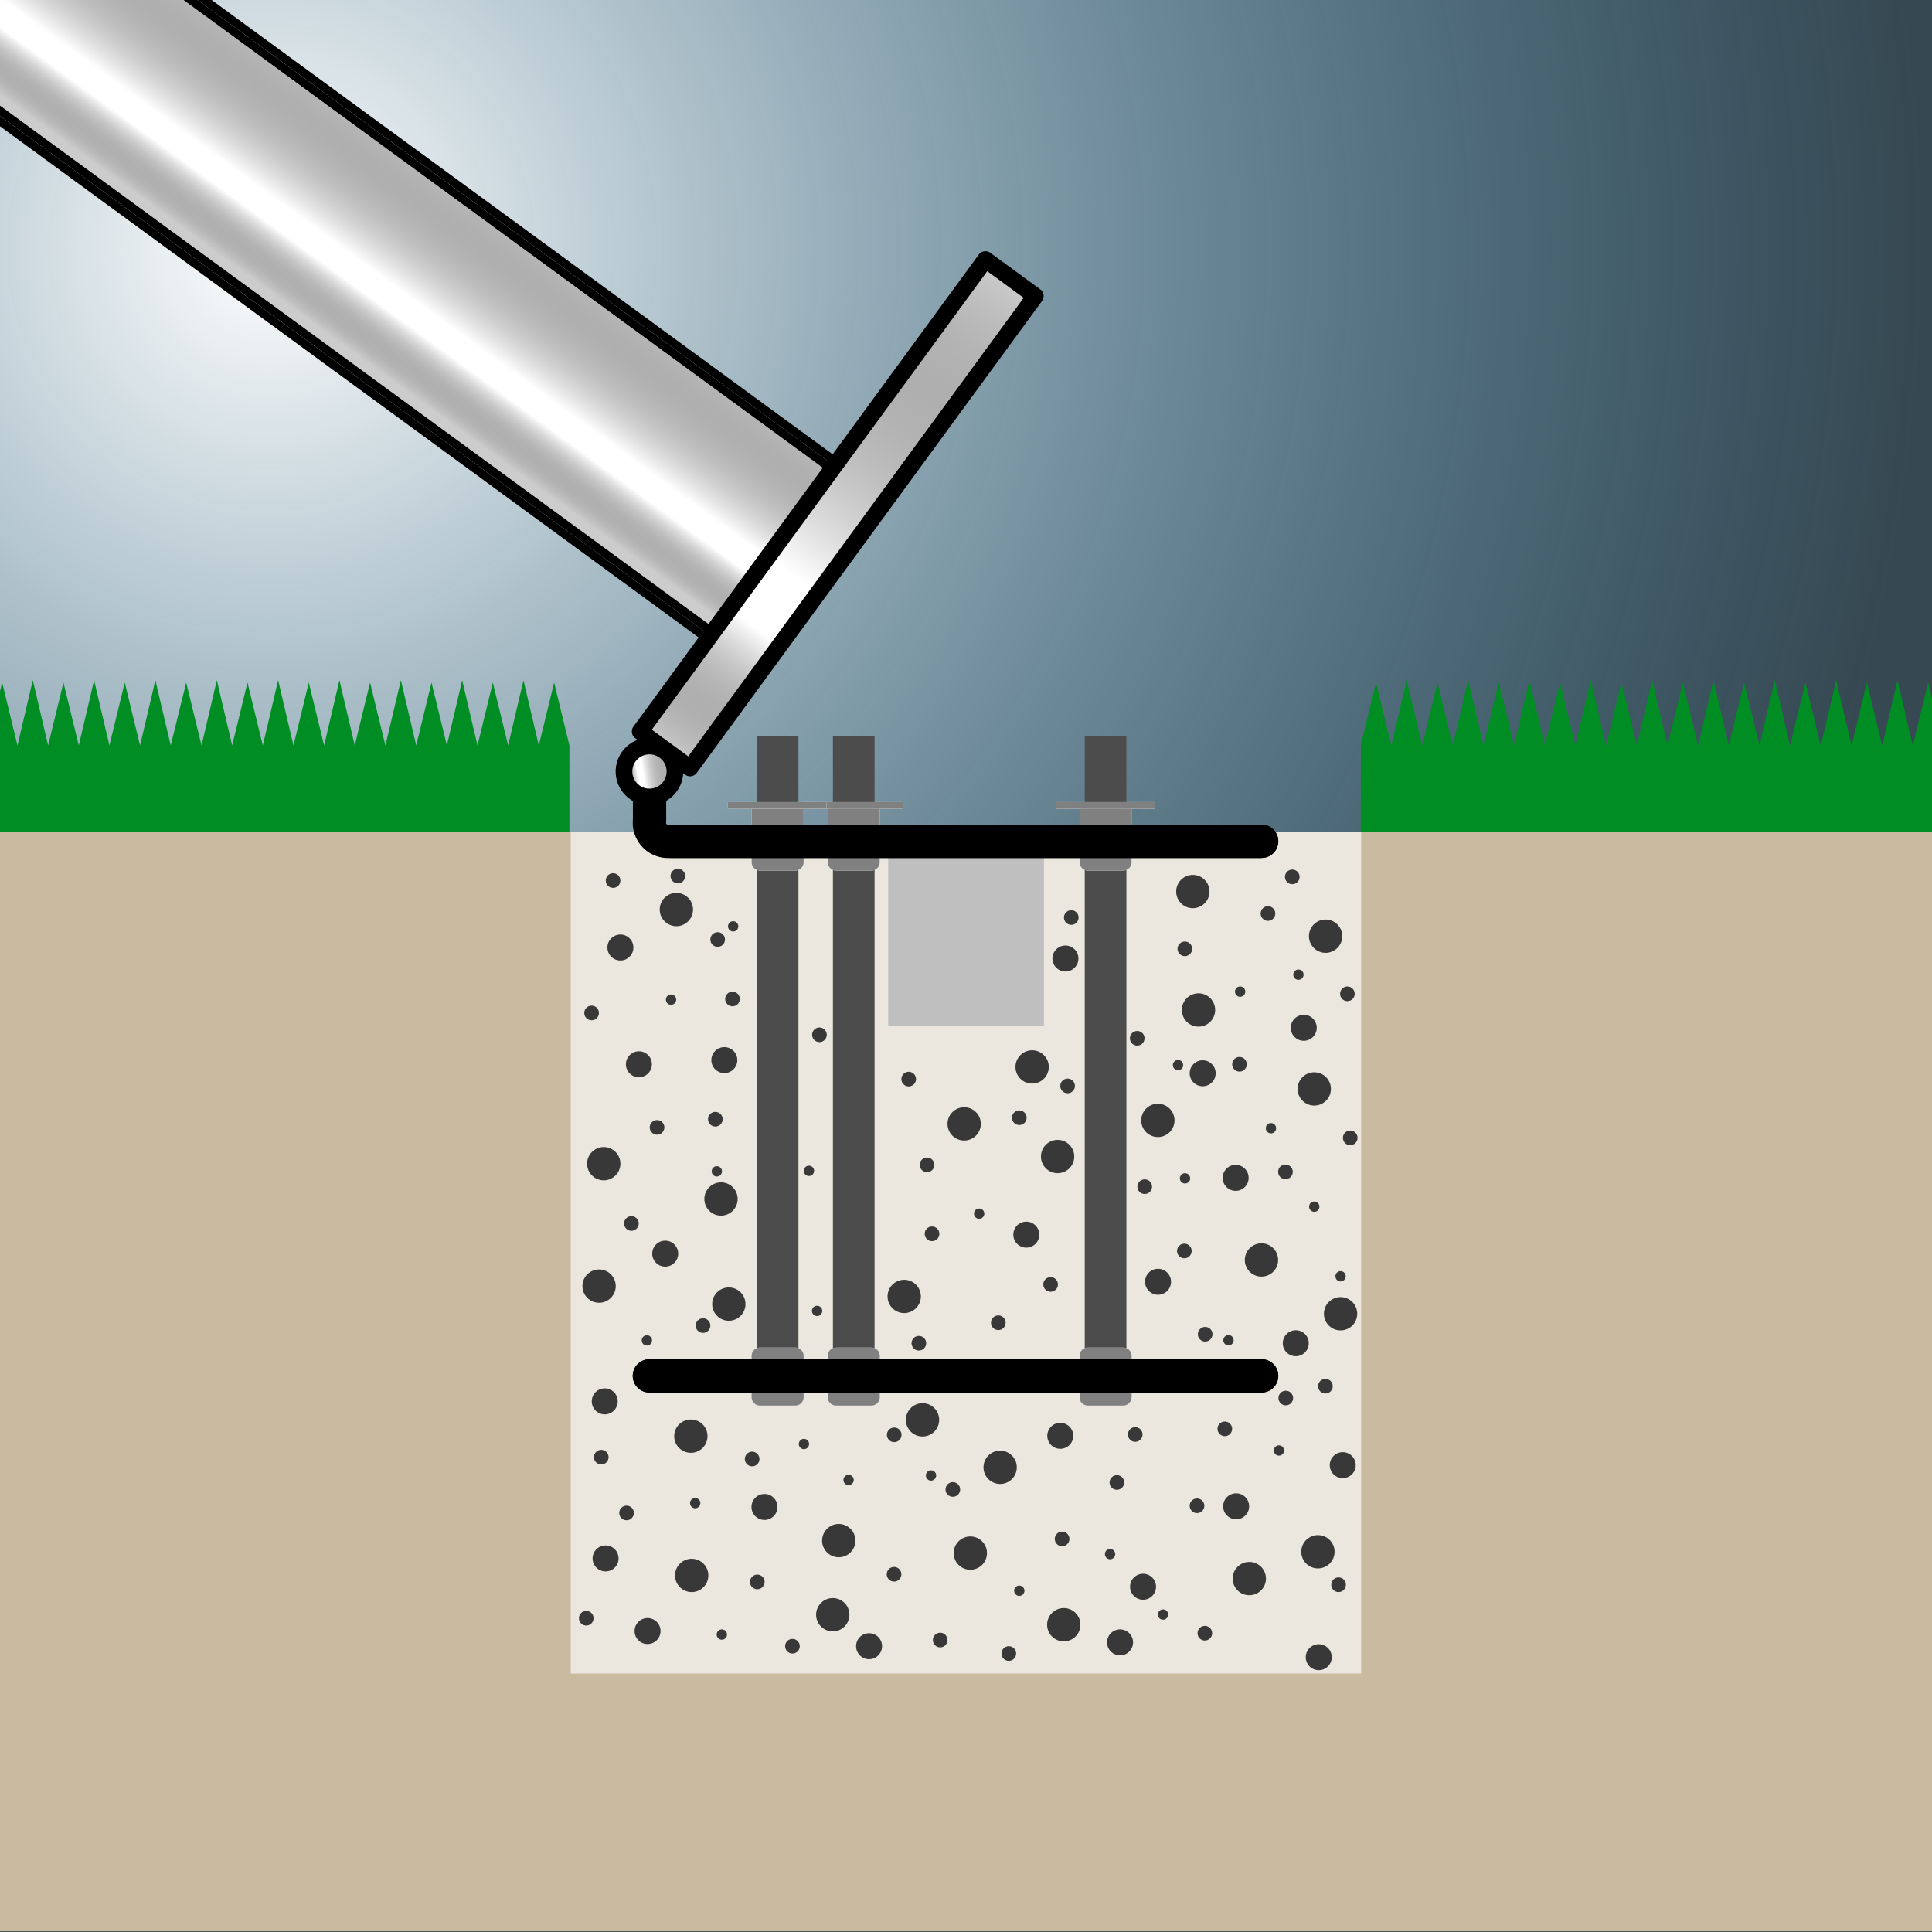 <svg xmlns="http://www.w3.org/2000/svg" xmlns:xlink="http://www.w3.org/1999/xlink" viewBox="0 0 116 116">
  <rect x="0" y="0" width="116" height="116" fill="#333333" stroke="none"/>
  <defs>
    <linearGradient id="a" data-name="Mast-Verlauf" x1="-184.31" y1="-941.85" x2="-171.69" y2="-941.85" gradientTransform="matrix(0.59, -0.81, -1.26, -0.92, -1057.21, -994.94)" gradientUnits="userSpaceOnUse">
      <stop offset="0" stop-opacity="0.2"/>
      <stop offset="0.26" stop-color="#fff"/>
      <stop offset="0.37" stop-color="#fff"/>
      <stop offset="1" stop-opacity="0.2"/>
    </linearGradient>
    <radialGradient id="b" data-name="Unbenannter Verlauf 57" cx="16.26" cy="14.8" r="99.6" gradientUnits="userSpaceOnUse">
      <stop offset="0" stop-color="#fff"/>
      <stop offset="1" stop-color="#419ecd" stop-opacity="0.2"/>
    </radialGradient>
    <clipPath id="c">
      <polyline points="62.84 49.96 81.65 49.96 81.65 100.48 34.19 100.48 34.19 49.96 52.94 49.96" fill="none"/>
    </clipPath>
    <linearGradient id="d" data-name="Unbenannter Verlauf 33" x1="48.33" y1="50.72" x2="51.45" y2="50.72" gradientUnits="userSpaceOnUse">
      <stop offset="0" stop-opacity="0.7"/>
      <stop offset="0.26" stop-color="#1d1d1b" stop-opacity="0.3"/>
      <stop offset="0.37" stop-color="#1d1d1b" stop-opacity="0.3"/>
      <stop offset="1" stop-opacity="0.7"/>
    </linearGradient>
    <linearGradient id="f" x1="-191.45" y1="15.65" x2="-156.34" y2="15.65" gradientTransform="translate(224.19 15.2)" xlink:href="#a"/>
    <linearGradient id="g" x1="-0.7" y1="55.59" x2="2.36" y2="55.59" gradientTransform="translate(38.16 -9.27)" xlink:href="#a"/>
  </defs>
  <title>12-mastbefestigungen-icon</title>
  <polygon points="50.17 28.03 11.86 0 0 0 0 6.95 42.71 38.21 50.17 28.03" fill="url(#a)"/>
  <rect width="116" height="116" fill="url(#b)"/>
  <rect y="49.96" width="116" height="66" fill="#caba9f"/>
  <polygon points="50.17 28.03 11.86 0 0 0 0 6.96 42.71 38.21 50.17 28.03" fill="#fff"/>
  <polyline points="62.92 49.96 81.73 49.96 81.73 100.48 34.27 100.48 34.27 49.96 53.02 49.96" fill="#ece7de"/>
  <g clip-path="url(#c)">
    <g>
      <circle cx="27.29" cy="97.42" r="0.44" fill="#383838"/>
      <circle cx="30.88" cy="94.55" r="0.44" fill="#383838"/>
      <circle cx="31.83" cy="95.17" r="0.31" fill="#383838"/>
      <circle cx="43.34" cy="98.14" r="0.31" fill="#383838"/>
      <circle cx="35.2" cy="97.16" r="0.44" fill="#383838"/>
      <circle cx="28.74" cy="96.66" r="0.44" fill="#383838"/>
      <circle cx="50" cy="96.95" r="1" fill="#383838"/>
      <circle cx="32.58" cy="93.64" r="1" fill="#383838"/>
      <circle cx="29.54" cy="98.59" r="1" fill="#383838"/>
      <circle cx="37.62" cy="90.84" r="0.44" fill="#383838"/>
      <circle cx="50.95" cy="88.86" r="0.31" fill="#383838"/>
      <circle cx="48.27" cy="86.7" r="0.31" fill="#383838"/>
      <circle cx="41.74" cy="90.25" r="0.31" fill="#383838"/>
      <circle cx="45.16" cy="87.6" r="0.44" fill="#383838"/>
      <circle cx="41.48" cy="86.23" r="1" fill="#383838"/>
      <circle cx="41.53" cy="94.59" r="1" fill="#383838"/>
      <circle cx="63.87" cy="97.55" r="1" fill="#383838"/>
      <circle cx="50.36" cy="92.5" r="1" fill="#383838"/>
      <circle cx="32.63" cy="98.12" r="1" fill="#383838"/>
      <circle cx="45.9" cy="90.48" r="0.78" fill="#383838"/>
      <circle cx="52.18" cy="98.84" r="0.78" fill="#383838"/>
      <circle cx="38.88" cy="97.93" r="0.78" fill="#383838"/>
      <circle cx="45.47" cy="94.98" r="0.44" fill="#383838"/>
      <circle cx="53.68" cy="94.52" r="0.44" fill="#383838"/>
      <circle cx="56.45" cy="98.47" r="0.44" fill="#383838"/>
      <circle cx="69.83" cy="96.94" r="0.31" fill="#383838"/>
      <circle cx="61.2" cy="95.51" r="0.31" fill="#383838"/>
      <circle cx="66.65" cy="93.31" r="0.31" fill="#383838"/>
      <circle cx="72.34" cy="98.06" r="0.44" fill="#383838"/>
      <circle cx="60.57" cy="99.28" r="0.44" fill="#383838"/>
      <circle cx="58.26" cy="93.25" r="1" fill="#383838"/>
      <circle cx="63.77" cy="92.4" r="0.44" fill="#383838"/>
      <circle cx="67.06" cy="89.01" r="0.44" fill="#383838"/>
      <circle cx="76.79" cy="87.09" r="0.31" fill="#383838"/>
      <circle cx="71.87" cy="90.41" r="0.44" fill="#383838"/>
      <circle cx="75.01" cy="94.78" r="1" fill="#383838"/>
      <circle cx="85.45" cy="87.94" r="1" fill="#383838"/>
      <circle cx="91.25" cy="97.73" r="1" fill="#383838"/>
      <circle cx="79.13" cy="93.17" r="1" fill="#383838"/>
      <circle cx="68.63" cy="95.27" r="0.78" fill="#383838"/>
      <circle cx="79.18" cy="99.5" r="0.78" fill="#383838"/>
      <circle cx="90.03" cy="99.74" r="0.78" fill="#383838"/>
      <circle cx="80.62" cy="87.97" r="0.78" fill="#383838"/>
      <circle cx="67.25" cy="98.61" r="0.78" fill="#383838"/>
      <circle cx="90.98" cy="101.32" r="0.44" fill="#383838"/>
      <circle cx="82.16" cy="93.01" r="0.44" fill="#383838"/>
      <circle cx="80.37" cy="95.15" r="0.44" fill="#383838"/>
      <circle cx="84.54" cy="92.29" r="0.44" fill="#383838"/>
      <circle cx="47.58" cy="98.84" r="0.44" fill="#383838"/>
      <circle cx="53.69" cy="86.15" r="0.44" fill="#383838"/>
      <circle cx="55.9" cy="88.59" r="0.31" fill="#383838"/>
      <circle cx="57.21" cy="89.43" r="0.44" fill="#383838"/>
      <circle cx="60.05" cy="88.1" r="1" fill="#383838"/>
      <circle cx="55.39" cy="85.25" r="1" fill="#383838"/>
      <circle cx="72.36" cy="80.11" r="0.44" fill="#383838"/>
      <circle cx="73.76" cy="80.47" r="0.31" fill="#383838"/>
      <circle cx="73.06" cy="82.44" r="0.31" fill="#383838"/>
      <circle cx="65.91" cy="81.31" r="0.31" fill="#383838"/>
      <circle cx="66.91" cy="81.35" r="0.44" fill="#383838"/>
      <circle cx="80.49" cy="78.88" r="1" fill="#383838"/>
      <circle cx="86.29" cy="88.67" r="1" fill="#383838"/>
      <circle cx="63.66" cy="86.21" r="0.78" fill="#383838"/>
      <circle cx="74.22" cy="90.44" r="0.78" fill="#383838"/>
      <circle cx="85.07" cy="90.68" r="0.78" fill="#383838"/>
      <circle cx="77.8" cy="80.65" r="0.78" fill="#383838"/>
      <circle cx="68.16" cy="86.13" r="0.44" fill="#383838"/>
      <circle cx="86.02" cy="92.25" r="0.44" fill="#383838"/>
      <circle cx="77.2" cy="83.94" r="0.44" fill="#383838"/>
      <circle cx="73.54" cy="85.79" r="0.44" fill="#383838"/>
      <circle cx="79.58" cy="83.23" r="0.44" fill="#383838"/>
      <circle cx="37.91" cy="73.46" r="0.44" fill="#383838"/>
      <circle cx="49.06" cy="78.71" r="0.31" fill="#383838"/>
      <circle cx="46.38" cy="76.55" r="0.31" fill="#383838"/>
      <circle cx="45.92" cy="77.24" r="0.44" fill="#383838"/>
      <circle cx="42.21" cy="79.59" r="0.44" fill="#383838"/>
      <circle cx="43.76" cy="78.3" r="1" fill="#383838"/>
      <circle cx="52.5" cy="82.19" r="0.44" fill="#383838"/>
      <circle cx="55.17" cy="80.65" r="0.44" fill="#383838"/>
      <circle cx="27.29" cy="89.5" r="1" fill="#383838"/>
      <circle cx="32.48" cy="88.46" r="0.31" fill="#383838"/>
      <circle cx="32.88" cy="81.48" r="0.44" fill="#383838"/>
      <circle cx="30.83" cy="84.04" r="0.44" fill="#383838"/>
      <circle cx="31.8" cy="83.07" r="0.31" fill="#383838"/>
      <circle cx="33.82" cy="82.1" r="0.31" fill="#383838"/>
      <circle cx="31.11" cy="85.04" r="0.31" fill="#383838"/>
      <circle cx="29.12" cy="80.9" r="0.31" fill="#383838"/>
      <circle cx="23.96" cy="83.91" r="0.31" fill="#383838"/>
      <circle cx="28.66" cy="81.6" r="0.44" fill="#383838"/>
      <circle cx="24.95" cy="83.95" r="0.44" fill="#383838"/>
      <circle cx="26.99" cy="83.28" r="1" fill="#383838"/>
      <circle cx="22.33" cy="80.43" r="1" fill="#383838"/>
      <circle cx="31.22" cy="86.71" r="1" fill="#383838"/>
      <circle cx="36.36" cy="93.57" r="0.78" fill="#383838"/>
      <circle cx="25.94" cy="85.53" r="0.78" fill="#383838"/>
      <circle cx="36.31" cy="84.14" r="0.78" fill="#383838"/>
      <circle cx="23.91" cy="88.27" r="0.44" fill="#383838"/>
      <circle cx="36.1" cy="87.49" r="0.44" fill="#383838"/>
      <circle cx="31.58" cy="88.39" r="0.44" fill="#383838"/>
      <circle cx="80.49" cy="76.63" r="0.31" fill="#383838"/>
      <circle cx="75.74" cy="75.65" r="1" fill="#383838"/>
      <circle cx="68.73" cy="71.25" r="0.44" fill="#383838"/>
      <circle cx="77.18" cy="70.36" r="0.44" fill="#383838"/>
      <circle cx="78.91" cy="72.45" r="0.31" fill="#383838"/>
      <circle cx="76.31" cy="67.74" r="0.31" fill="#383838"/>
      <circle cx="71.15" cy="70.75" r="0.31" fill="#383838"/>
      <circle cx="69.52" cy="67.27" r="1" fill="#383838"/>
      <circle cx="85.73" cy="68.32" r="1" fill="#383838"/>
      <circle cx="69.53" cy="76.96" r="0.78" fill="#383838"/>
      <circle cx="74.19" cy="70.72" r="0.78" fill="#383838"/>
      <circle cx="71.11" cy="75.11" r="0.44" fill="#383838"/>
      <circle cx="82.43" cy="73.38" r="0.44" fill="#383838"/>
      <circle cx="84.82" cy="72.67" r="0.44" fill="#383838"/>
      <circle cx="54.29" cy="77.84" r="1" fill="#383838"/>
      <circle cx="47.23" cy="76.66" r="0.31" fill="#383838"/>
      <circle cx="55.96" cy="74.08" r="0.44" fill="#383838"/>
      <circle cx="58.79" cy="72.87" r="0.31" fill="#383838"/>
      <circle cx="48.57" cy="70.3" r="0.31" fill="#383838"/>
      <circle cx="50.96" cy="72.26" r="0.31" fill="#383838"/>
      <circle cx="55.66" cy="69.94" r="0.44" fill="#383838"/>
      <circle cx="51.95" cy="72.29" r="0.44" fill="#383838"/>
      <circle cx="63.5" cy="69.44" r="1" fill="#383838"/>
      <circle cx="61.62" cy="74.13" r="0.78" fill="#383838"/>
      <circle cx="50.91" cy="76.61" r="0.44" fill="#383838"/>
      <circle cx="63.08" cy="77.12" r="0.44" fill="#383838"/>
      <circle cx="59.94" cy="79.42" r="0.44" fill="#383838"/>
      <circle cx="38.84" cy="80.48" r="0.31" fill="#383838"/>
      <circle cx="32.05" cy="80.01" r="1" fill="#383838"/>
      <circle cx="24.99" cy="78.83" r="0.31" fill="#383838"/>
      <circle cx="25.39" cy="71.85" r="0.44" fill="#383838"/>
      <circle cx="42.95" cy="67.2" r="0.44" fill="#383838"/>
      <circle cx="26.33" cy="72.47" r="0.31" fill="#383838"/>
      <circle cx="33.88" cy="71.41" r="0.31" fill="#383838"/>
      <circle cx="28.72" cy="74.43" r="0.31" fill="#383838"/>
      <circle cx="33.42" cy="72.11" r="0.44" fill="#383838"/>
      <path d="M31.07,74.67c0,.24-1.11.23-1.36.23a.44.44,0,1,1,0-.88C30,74,31.07,74.43,31.07,74.67Z" fill="#383838"/>
      <circle cx="31.75" cy="73.8" r="1" fill="#383838"/>
      <circle cx="27.09" cy="70.95" r="1" fill="#383838"/>
      <circle cx="43.29" cy="71.99" r="1" fill="#383838"/>
      <circle cx="35.97" cy="77.22" r="1" fill="#383838"/>
      <circle cx="26.47" cy="79.32" r="0.78" fill="#383838"/>
      <circle cx="30.7" cy="76.04" r="0.78" fill="#383838"/>
      <circle cx="39.94" cy="75.27" r="0.78" fill="#383838"/>
      <circle cx="28.67" cy="78.78" r="0.44" fill="#383838"/>
      <circle cx="57.89" cy="67.48" r="1" fill="#383838"/>
      <circle cx="50.88" cy="64.83" r="0.31" fill="#383838"/>
      <circle cx="51.28" cy="57.85" r="0.44" fill="#383838"/>
      <circle cx="61.48" cy="60.56" r="0.44" fill="#383838"/>
      <circle cx="59.77" cy="57.42" r="0.31" fill="#383838"/>
      <circle cx="54.61" cy="60.43" r="0.31" fill="#383838"/>
      <circle cx="59.31" cy="58.11" r="0.44" fill="#383838"/>
      <circle cx="55.6" cy="60.46" r="0.44" fill="#383838"/>
      <circle cx="57.64" cy="59.8" r="1" fill="#383838"/>
      <circle cx="61.97" cy="64.06" r="1" fill="#383838"/>
      <circle cx="54.56" cy="64.79" r="0.44" fill="#383838"/>
      <circle cx="65.89" cy="63.06" r="0.44" fill="#383838"/>
      <circle cx="61.2" cy="67.11" r="0.44" fill="#383838"/>
      <circle cx="64.1" cy="65.2" r="0.44" fill="#383838"/>
      <circle cx="68.28" cy="62.34" r="0.44" fill="#383838"/>
      <circle cx="43.04" cy="70.33" r="0.31" fill="#383838"/>
      <circle cx="36.25" cy="69.87" r="1" fill="#383838"/>
      <circle cx="29.18" cy="68.68" r="0.31" fill="#383838"/>
      <circle cx="29.58" cy="61.71" r="0.44" fill="#383838"/>
      <circle cx="30.53" cy="62.33" r="0.31" fill="#383838"/>
      <circle cx="32.91" cy="64.28" r="0.31" fill="#383838"/>
      <circle cx="31.28" cy="60.8" r="1" fill="#383838"/>
      <circle cx="30.66" cy="69.18" r="0.78" fill="#383838"/>
      <circle cx="38.36" cy="63.9" r="0.78" fill="#383838"/>
      <circle cx="43.49" cy="63.65" r="0.78" fill="#383838"/>
      <circle cx="32.87" cy="68.64" r="0.44" fill="#383838"/>
      <circle cx="39.45" cy="67.69" r="0.44" fill="#383838"/>
      <circle cx="46.58" cy="66.2" r="0.44" fill="#383838"/>
      <circle cx="84.59" cy="65.6" r="0.31" fill="#383838"/>
      <circle cx="78.91" cy="65.38" r="1" fill="#383838"/>
      <circle cx="70.73" cy="63.95" r="0.31" fill="#383838"/>
      <circle cx="71.14" cy="56.97" r="0.44" fill="#383838"/>
      <circle cx="80.9" cy="59.67" r="0.44" fill="#383838"/>
      <circle cx="82.31" cy="58.7" r="0.31" fill="#383838"/>
      <circle cx="77.96" cy="58.52" r="0.31" fill="#383838"/>
      <circle cx="74.46" cy="59.54" r="0.31" fill="#383838"/>
      <circle cx="71.96" cy="60.64" r="1" fill="#383838"/>
      <circle cx="89.04" cy="57.11" r="1" fill="#383838"/>
      <circle cx="72.21" cy="64.44" r="0.78" fill="#383838"/>
      <circle cx="78.28" cy="61.71" r="0.78" fill="#383838"/>
      <circle cx="85.69" cy="60.38" r="0.78" fill="#383838"/>
      <circle cx="74.42" cy="63.9" r="0.44" fill="#383838"/>
      <circle cx="85.75" cy="62.17" r="0.44" fill="#383838"/>
      <circle cx="83.96" cy="64.32" r="0.44" fill="#383838"/>
      <circle cx="88.13" cy="61.46" r="0.44" fill="#383838"/>
      <circle cx="94.53" cy="76.95" r="0.31" fill="#383838"/>
      <circle cx="87.74" cy="76.48" r="1" fill="#383838"/>
      <circle cx="81.07" cy="68.32" r="0.44" fill="#383838"/>
      <circle cx="91.28" cy="71.03" r="0.44" fill="#383838"/>
      <circle cx="92.25" cy="70.05" r="0.31" fill="#383838"/>
      <circle cx="82.02" cy="68.94" r="0.31" fill="#383838"/>
      <circle cx="91.55" cy="72.02" r="0.31" fill="#383838"/>
      <circle cx="89.56" cy="67.88" r="0.31" fill="#383838"/>
      <circle cx="84.4" cy="70.9" r="0.31" fill="#383838"/>
      <circle cx="89.1" cy="68.58" r="0.44" fill="#383838"/>
      <circle cx="85.39" cy="70.93" r="0.44" fill="#383838"/>
      <circle cx="87.43" cy="70.27" r="1" fill="#383838"/>
      <circle cx="98.98" cy="68.46" r="1" fill="#383838"/>
      <circle cx="91.66" cy="73.69" r="1" fill="#383838"/>
      <circle cx="86.38" cy="72.51" r="0.78" fill="#383838"/>
      <circle cx="95.62" cy="71.74" r="0.78" fill="#383838"/>
      <circle cx="84.35" cy="75.25" r="0.44" fill="#383838"/>
      <circle cx="95.68" cy="73.53" r="0.44" fill="#383838"/>
      <circle cx="92.02" cy="75.37" r="0.44" fill="#383838"/>
      <circle cx="93.89" cy="75.67" r="0.44" fill="#383838"/>
      <circle cx="98.07" cy="72.81" r="0.44" fill="#383838"/>
      <circle cx="40.29" cy="60.02" r="0.31" fill="#383838"/>
      <circle cx="40.7" cy="52.6" r="0.44" fill="#383838"/>
      <circle cx="50.9" cy="55.75" r="0.44" fill="#383838"/>
      <circle cx="51.87" cy="54.77" r="0.31" fill="#383838"/>
      <circle cx="51.18" cy="56.74" r="0.31" fill="#383838"/>
      <circle cx="44.02" cy="55.62" r="0.31" fill="#383838"/>
      <circle cx="49.2" cy="62.13" r="0.44" fill="#383838"/>
      <circle cx="43.09" cy="56.41" r="0.44" fill="#383838"/>
      <circle cx="58.6" cy="53.18" r="1" fill="#383838"/>
      <circle cx="55.25" cy="56.46" r="0.78" fill="#383838"/>
      <circle cx="43.98" cy="59.98" r="0.44" fill="#383838"/>
      <circle cx="55.31" cy="58.25" r="0.44" fill="#383838"/>
      <circle cx="51.65" cy="60.1" r="0.44" fill="#383838"/>
      <circle cx="57.69" cy="57.53" r="0.44" fill="#383838"/>
      <circle cx="56.23" cy="51.88" r="1" fill="#383838"/>
      <circle cx="49.16" cy="50.7" r="0.31" fill="#383838"/>
      <circle cx="49.57" cy="43.73" r="0.44" fill="#383838"/>
      <circle cx="59.77" cy="46.43" r="0.44" fill="#383838"/>
      <circle cx="60.74" cy="45.45" r="0.31" fill="#383838"/>
      <circle cx="50.51" cy="44.35" r="0.31" fill="#383838"/>
      <circle cx="60.04" cy="47.43" r="0.31" fill="#383838"/>
      <circle cx="58.06" cy="43.29" r="0.31" fill="#383838"/>
      <circle cx="52.89" cy="46.3" r="0.31" fill="#383838"/>
      <circle cx="57.59" cy="43.98" r="0.44" fill="#383838"/>
      <circle cx="53.89" cy="46.33" r="0.44" fill="#383838"/>
      <circle cx="55.92" cy="45.67" r="1" fill="#383838"/>
      <circle cx="51.27" cy="42.82" r="1" fill="#383838"/>
      <circle cx="67.47" cy="43.86" r="1" fill="#383838"/>
      <circle cx="60.15" cy="49.09" r="1" fill="#383838"/>
      <circle cx="50.64" cy="51.2" r="0.78" fill="#383838"/>
      <circle cx="54.87" cy="47.92" r="0.78" fill="#383838"/>
      <circle cx="64.12" cy="47.14" r="0.78" fill="#383838"/>
      <circle cx="52.85" cy="50.66" r="0.44" fill="#383838"/>
      <circle cx="64.18" cy="48.93" r="0.44" fill="#383838"/>
      <circle cx="60.51" cy="50.78" r="0.44" fill="#383838"/>
      <circle cx="62.39" cy="51.08" r="0.44" fill="#383838"/>
      <circle cx="66.56" cy="48.21" r="0.44" fill="#383838"/>
      <circle cx="60.63" cy="55.14" r="0.31" fill="#383838"/>
      <circle cx="61.04" cy="48.16" r="0.44" fill="#383838"/>
      <circle cx="71.24" cy="50.87" r="0.44" fill="#383838"/>
      <circle cx="72.21" cy="49.89" r="0.31" fill="#383838"/>
      <circle cx="61.98" cy="48.78" r="0.31" fill="#383838"/>
      <circle cx="69.53" cy="47.72" r="0.31" fill="#383838"/>
      <circle cx="64.36" cy="50.74" r="0.31" fill="#383838"/>
      <circle cx="69.07" cy="48.42" r="0.44" fill="#383838"/>
      <circle cx="65.36" cy="50.77" r="0.44" fill="#383838"/>
      <circle cx="67.4" cy="50.11" r="1" fill="#383838"/>
      <circle cx="62.74" cy="47.26" r="1" fill="#383838"/>
      <circle cx="78.94" cy="48.3" r="1" fill="#383838"/>
      <circle cx="71.62" cy="53.53" r="1" fill="#383838"/>
      <circle cx="63.97" cy="57.55" r="0.78" fill="#383838"/>
      <circle cx="66.35" cy="52.35" r="0.78" fill="#383838"/>
      <circle cx="64.32" cy="55.09" r="0.44" fill="#383838"/>
      <circle cx="76.13" cy="54.85" r="0.44" fill="#383838"/>
      <circle cx="77.59" cy="52.65" r="0.44" fill="#383838"/>
      <circle cx="32.91" cy="56.18" r="0.44" fill="#383838"/>
      <circle cx="33.87" cy="55.2" r="0.31" fill="#383838"/>
      <circle cx="33.18" cy="57.17" r="0.31" fill="#383838"/>
      <circle cx="31.19" cy="53.03" r="0.31" fill="#383838"/>
      <circle cx="30.73" cy="53.73" r="0.44" fill="#383838"/>
      <circle cx="40.61" cy="54.61" r="1" fill="#383838"/>
      <circle cx="37.25" cy="56.89" r="0.78" fill="#383838"/>
      <circle cx="33.65" cy="60.52" r="0.44" fill="#383838"/>
      <circle cx="35.52" cy="60.82" r="0.44" fill="#383838"/>
      <circle cx="34.19" cy="48.23" r="0.44" fill="#383838"/>
      <circle cx="35.16" cy="47.25" r="0.31" fill="#383838"/>
      <circle cx="34.47" cy="49.22" r="0.31" fill="#383838"/>
      <circle cx="32.48" cy="45.09" r="0.31" fill="#383838"/>
      <circle cx="32.02" cy="45.78" r="0.44" fill="#383838"/>
      <circle cx="41.9" cy="45.66" r="1" fill="#383838"/>
      <circle cx="38.54" cy="48.94" r="0.78" fill="#383838"/>
      <circle cx="36.81" cy="52.87" r="0.44" fill="#383838"/>
      <circle cx="40.99" cy="50.01" r="0.44" fill="#383838"/>
      <circle cx="82.21" cy="51.85" r="0.31" fill="#383838"/>
      <circle cx="88.94" cy="50.26" r="1" fill="#383838"/>
      <circle cx="79.59" cy="56.21" r="1" fill="#383838"/>
      <circle cx="85.59" cy="53.53" r="0.78" fill="#383838"/>
      <circle cx="85.65" cy="55.32" r="0.44" fill="#383838"/>
      <circle cx="83.86" cy="57.47" r="0.44" fill="#383838"/>
      <circle cx="88.03" cy="54.61" r="0.44" fill="#383838"/>
      <circle cx="43.22" cy="46.3" r="0.44" fill="#383838"/>
      <circle cx="44.19" cy="45.32" r="0.31" fill="#383838"/>
      <circle cx="43.49" cy="47.29" r="0.31" fill="#383838"/>
      <circle cx="41.51" cy="43.15" r="0.31" fill="#383838"/>
      <circle cx="41.04" cy="43.85" r="0.44" fill="#383838"/>
      <circle cx="50.92" cy="43.73" r="1" fill="#383838"/>
      <circle cx="43.6" cy="48.96" r="1" fill="#383838"/>
      <circle cx="47.56" cy="47.01" r="0.78" fill="#383838"/>
      <circle cx="47.62" cy="48.79" r="0.44" fill="#383838"/>
      <circle cx="43.96" cy="50.64" r="0.44" fill="#383838"/>
      <circle cx="45.84" cy="50.94" r="0.44" fill="#383838"/>
      <circle cx="50.01" cy="48.08" r="0.44" fill="#383838"/>
    </g>
  </g>
  <polyline points="62.84 49.96 81.65 49.96 81.65 100.48 34.19 100.48 34.19 49.96 52.94 49.96" fill="none"/>
  <rect x="53.33" y="50.51" width="9.35" height="11.1" fill="#bfbfbf"/>
  <line x1="66.38" y1="44.18" x2="66.38" y2="82.76" fill="none" stroke="#4c4c4c" stroke-miterlimit="10" stroke-width="2.5"/>
  <line x1="51.26" y1="44.18" x2="51.26" y2="82.76" fill="none" stroke="#4c4c4c" stroke-miterlimit="10" stroke-width="2.5"/>
  <g>
    <rect x="48.33" y="50.21" width="3.12" height="1.02" fill="#fff"/>
    <rect x="48.33" y="50.21" width="3.12" height="1.02" fill="url(#d)"/>
  </g>
  <polygon points="11.02 0 0 0 0 6.34 43.01 37.81 42.96 37.88 49.87 28.43 11.02 0" fill="url(#a)"/>
  <line x1="46.69" y1="44.18" x2="46.69" y2="82.76" fill="none" stroke="#4c4c4c" stroke-miterlimit="10" stroke-width="2.5"/>
  <g>
    <rect x="32.74" y="29" width="35.11" height="3.71" transform="translate(-4.3 53.22) rotate(-53.81)" fill="#fff"/>
    <rect x="32.74" y="29" width="35.11" height="3.71" transform="translate(-4.3 53.22) rotate(-53.81)" stroke="#000" stroke-linejoin="round" fill="url(#f)"/>
  </g>
  <g>
    <path d="M45.13,50.88h3.12a0,0,0,0,1,0,0v.89a.5.5,0,0,1-.5.5H45.63a.5.5,0,0,1-.5-.5v-.89A0,0,0,0,1,45.13,50.88Z" fill="#fff"/>
    <path d="M45.13,50.88h3.12a0,0,0,0,1,0,0v.89a.5.5,0,0,1-.5.5H45.63a.5.5,0,0,1-.5-.5v-.89A0,0,0,0,1,45.13,50.88Z" fill="gray"/>
  </g>
  <g>
    <path d="M45.13,48.56h3.12a0,0,0,0,1,0,0v.89a.5.5,0,0,1-.5.5H45.63a.5.5,0,0,1-.5-.5v-.89A0,0,0,0,1,45.13,48.56Z" fill="#fff"/>
    <path d="M45.13,48.56h3.12a0,0,0,0,1,0,0v.89a.5.5,0,0,1-.5.5H45.63a.5.5,0,0,1-.5-.5v-.89A0,0,0,0,1,45.13,48.56Z" fill="gray"/>
  </g>
  <g>
    <g>
      <path d="M49.7,50.88h3.12a0,0,0,0,1,0,0v.89a.5.5,0,0,1-.5.5H50.2a.5.5,0,0,1-.5-.5v-.89A0,0,0,0,1,49.7,50.88Z" fill="#fff"/>
      <path d="M49.7,50.88h3.12a0,0,0,0,1,0,0v.89a.5.5,0,0,1-.5.5H50.2a.5.5,0,0,1-.5-.5v-.89A0,0,0,0,1,49.7,50.88Z" fill="gray"/>
    </g>
    <rect x="48.29" y="48.16" width="5.93" height="0.4" fill="#fff"/>
    <g>
      <path d="M49.7,48.56h3.12a0,0,0,0,1,0,0v.89a.5.5,0,0,1-.5.5H50.2a.5.5,0,0,1-.5-.5v-.89A0,0,0,0,1,49.7,48.56Z" fill="#fff"/>
      <path d="M49.7,48.56h3.12a0,0,0,0,1,0,0v.89a.5.5,0,0,1-.5.5H50.2a.5.5,0,0,1-.5-.5v-.89A0,0,0,0,1,49.7,48.56Z" fill="gray"/>
    </g>
    <rect x="48.29" y="48.16" width="5.93" height="0.4" fill="gray"/>
  </g>
  <rect x="43.7" y="48.16" width="5.93" height="0.4" fill="#fff"/>
  <g>
    <g>
      <path d="M64.82,50.88h3.12a0,0,0,0,1,0,0v.89a.5.5,0,0,1-.5.5H65.32a.5.5,0,0,1-.5-.5v-.89A0,0,0,0,1,64.82,50.88Z" fill="#fff"/>
      <path d="M64.82,50.88h3.12a0,0,0,0,1,0,0v.89a.5.5,0,0,1-.5.5H65.32a.5.5,0,0,1-.5-.5v-.89A0,0,0,0,1,64.82,50.88Z" fill="gray"/>
    </g>
    <rect x="63.41" y="48.16" width="5.93" height="0.4" fill="#fff"/>
    <g>
      <path d="M64.82,48.56h3.12a0,0,0,0,1,0,0v.89a.5.5,0,0,1-.5.5H65.32a.5.5,0,0,1-.5-.5v-.89A0,0,0,0,1,64.82,48.56Z" fill="#fff"/>
      <path d="M64.82,48.56h3.12a0,0,0,0,1,0,0v.89a.5.5,0,0,1-.5.5H65.32a.5.5,0,0,1-.5-.5v-.89A0,0,0,0,1,64.82,48.56Z" fill="gray"/>
    </g>
    <rect x="63.41" y="48.16" width="5.93" height="0.4" fill="gray"/>
  </g>
  <rect x="43.7" y="48.16" width="5.93" height="0.4" fill="gray"/>
  <g>
    <path d="M45.13,83h3.12a0,0,0,0,1,0,0v.89a.5.5,0,0,1-.5.5H45.63a.5.5,0,0,1-.5-.5V83A0,0,0,0,1,45.13,83Z" fill="#ccc"/>
    <path d="M45.13,83h3.12a0,0,0,0,1,0,0v.89a.5.5,0,0,1-.5.5H45.63a.5.5,0,0,1-.5-.5V83A0,0,0,0,1,45.13,83Z" fill="gray"/>
  </g>
  <g>
    <path d="M49.7,83h3.12a0,0,0,0,1,0,0v.89a.5.5,0,0,1-.5.5H50.2a.5.5,0,0,1-.5-.5V83A0,0,0,0,1,49.7,83Z" fill="#ccc"/>
    <path d="M49.7,83h3.12a0,0,0,0,1,0,0v.89a.5.5,0,0,1-.5.5H50.2a.5.5,0,0,1-.5-.5V83A0,0,0,0,1,49.7,83Z" fill="gray"/>
  </g>
  <g>
    <path d="M50.2,80.91h2.12a.5.5,0,0,1,.5.5v.89a0,0,0,0,1,0,0H49.7a0,0,0,0,1,0,0v-.89A.5.5,0,0,1,50.2,80.91Z" fill="#ccc"/>
    <path d="M50.2,80.91h2.12a.5.5,0,0,1,.5.5v.89a0,0,0,0,1,0,0H49.7a0,0,0,0,1,0,0v-.89A.5.5,0,0,1,50.2,80.91Z" fill="gray"/>
  </g>
  <g>
    <path d="M45.63,80.91h2.12a.5.5,0,0,1,.5.5v.89a0,0,0,0,1,0,0H45.13a0,0,0,0,1,0,0v-.89A.5.5,0,0,1,45.63,80.91Z" fill="#ccc"/>
    <path d="M45.63,80.91h2.12a.5.5,0,0,1,.5.5v.89a0,0,0,0,1,0,0H45.13a0,0,0,0,1,0,0v-.89A.5.5,0,0,1,45.63,80.91Z" fill="gray"/>
  </g>
  <g>
    <path d="M64.82,83h3.12a0,0,0,0,1,0,0v.89a.5.5,0,0,1-.5.5H65.32a.5.5,0,0,1-.5-.5V83A0,0,0,0,1,64.82,83Z" fill="#ccc"/>
    <path d="M64.82,83h3.12a0,0,0,0,1,0,0v.89a.5.5,0,0,1-.5.5H65.32a.5.5,0,0,1-.5-.5V83A0,0,0,0,1,64.82,83Z" fill="gray"/>
  </g>
  <g>
    <path d="M65.32,80.91h2.12a.5.5,0,0,1,.5.5v.89a0,0,0,0,1,0,0H64.82a0,0,0,0,1,0,0v-.89A.5.5,0,0,1,65.32,80.91Z" fill="#ccc"/>
    <path d="M65.32,80.91h2.12a.5.5,0,0,1,.5.5v.89a0,0,0,0,1,0,0H64.82a0,0,0,0,1,0,0v-.89A.5.5,0,0,1,65.32,80.91Z" fill="gray"/>
  </g>
  <g>
    <g>
      <line x1="40.25" y1="50.51" x2="75.75" y2="50.51" fill="none" stroke="#000" stroke-miterlimit="10" stroke-width="2"/>
      <line x1="40.25" y1="50.51" x2="75.75" y2="50.51" fill="none" stroke="#000" stroke-miterlimit="10" stroke-width="2"/>
    </g>
    <g>
      <line x1="40.25" y1="50.51" x2="75.75" y2="50.51" fill="none" stroke="#000" stroke-linecap="round" stroke-linejoin="round" stroke-width="2"/>
      <path d="M75.75,50.51H40.25A1.12,1.12,0,0,1,39,49.25V47.13" fill="none" stroke="#000" stroke-linecap="round" stroke-linejoin="round" stroke-width="2"/>
    </g>
  </g>
  <g>
    <g>
      <line x1="38.99" y1="82.61" x2="75.75" y2="82.61" fill="none" stroke="#000" stroke-miterlimit="10" stroke-width="2"/>
      <line x1="38.99" y1="82.61" x2="75.75" y2="82.61" fill="none" stroke="#000" stroke-miterlimit="10" stroke-width="2"/>
    </g>
    <g>
      <line x1="38.99" y1="82.61" x2="75.75" y2="82.61" fill="none" stroke="#000" stroke-linecap="round" stroke-linejoin="round" stroke-width="2"/>
      <line x1="75.75" y1="82.61" x2="38.99" y2="82.61" fill="none" stroke="#000" stroke-linecap="round" stroke-linejoin="round" stroke-width="2"/>
    </g>
  </g>
  <g>
    <circle cx="38.99" cy="46.32" r="1.53" transform="translate(-6.63 6.52) rotate(-8.81)" fill="#fff"/>
    <circle cx="38.99" cy="46.32" r="1.53" transform="translate(-6.63 6.52) rotate(-8.81)" stroke="#000" stroke-miterlimit="10" fill="url(#g)"/>
  </g>
  <polygon points="115.77 40.98 114.85 44.76 113.93 40.84 113.01 44.76 112.09 40.98 111.17 44.76 110.25 40.84 109.32 44.76 108.4 40.98 107.48 44.76 106.56 40.84 105.64 44.76 104.72 40.98 103.8 44.76 102.88 40.84 101.96 44.76 101.04 40.98 100.12 44.76 99.2 40.84 98.28 44.76 97.36 40.98 96.43 44.76 95.51 40.84 94.59 44.76 93.67 40.98 92.75 44.76 91.83 40.84 90.91 44.76 89.99 40.98 89.07 44.76 88.15 40.84 87.23 44.76 86.31 40.98 85.39 44.76 84.46 40.84 83.54 44.76 82.62 40.98 81.7 44.76 81.71 44.76 81.7 49.96 81.71 49.96 116 49.96 116 41.93 115.77 40.98" fill="#008d24"/>
  <polygon points="34.19 44.76 33.27 40.98 32.35 44.76 31.43 40.84 30.51 44.76 29.59 40.98 28.67 44.76 27.75 40.84 26.83 44.76 25.91 40.98 24.99 44.76 24.07 40.84 23.14 44.76 22.22 40.98 21.3 44.76 20.38 40.84 19.46 44.76 18.54 40.98 17.62 44.76 16.7 40.84 15.78 44.76 14.86 40.98 13.94 44.76 13.02 40.84 12.1 44.76 11.18 40.98 10.25 44.76 9.33 40.84 8.41 44.76 7.49 40.98 6.57 44.76 5.65 40.84 4.73 44.76 3.81 40.98 2.89 44.76 1.97 40.84 1.05 44.76 0.13 40.98 0 41.5 0 49.96 34.19 49.96 34.19 49.96 34.19 44.76 34.19 44.76" fill="#008d24"/>
  <polygon points="0 6.96 0 7.58 42.42 38.62 42.96 37.88 42.71 38.21 0 6.96"/>
  <polygon points="50.17 28.03 49.87 28.43 49.87 28.43 50.46 27.62 12.71 0 11.86 0 50.17 28.03"/>
  <polygon points="11.86 0 11.02 0 49.87 28.43 50.17 28.03 11.86 0"/>
  <polygon points="0 6.34 0 6.96 42.71 38.21 42.96 37.88 43.01 37.81 0 6.34"/>
</svg>
